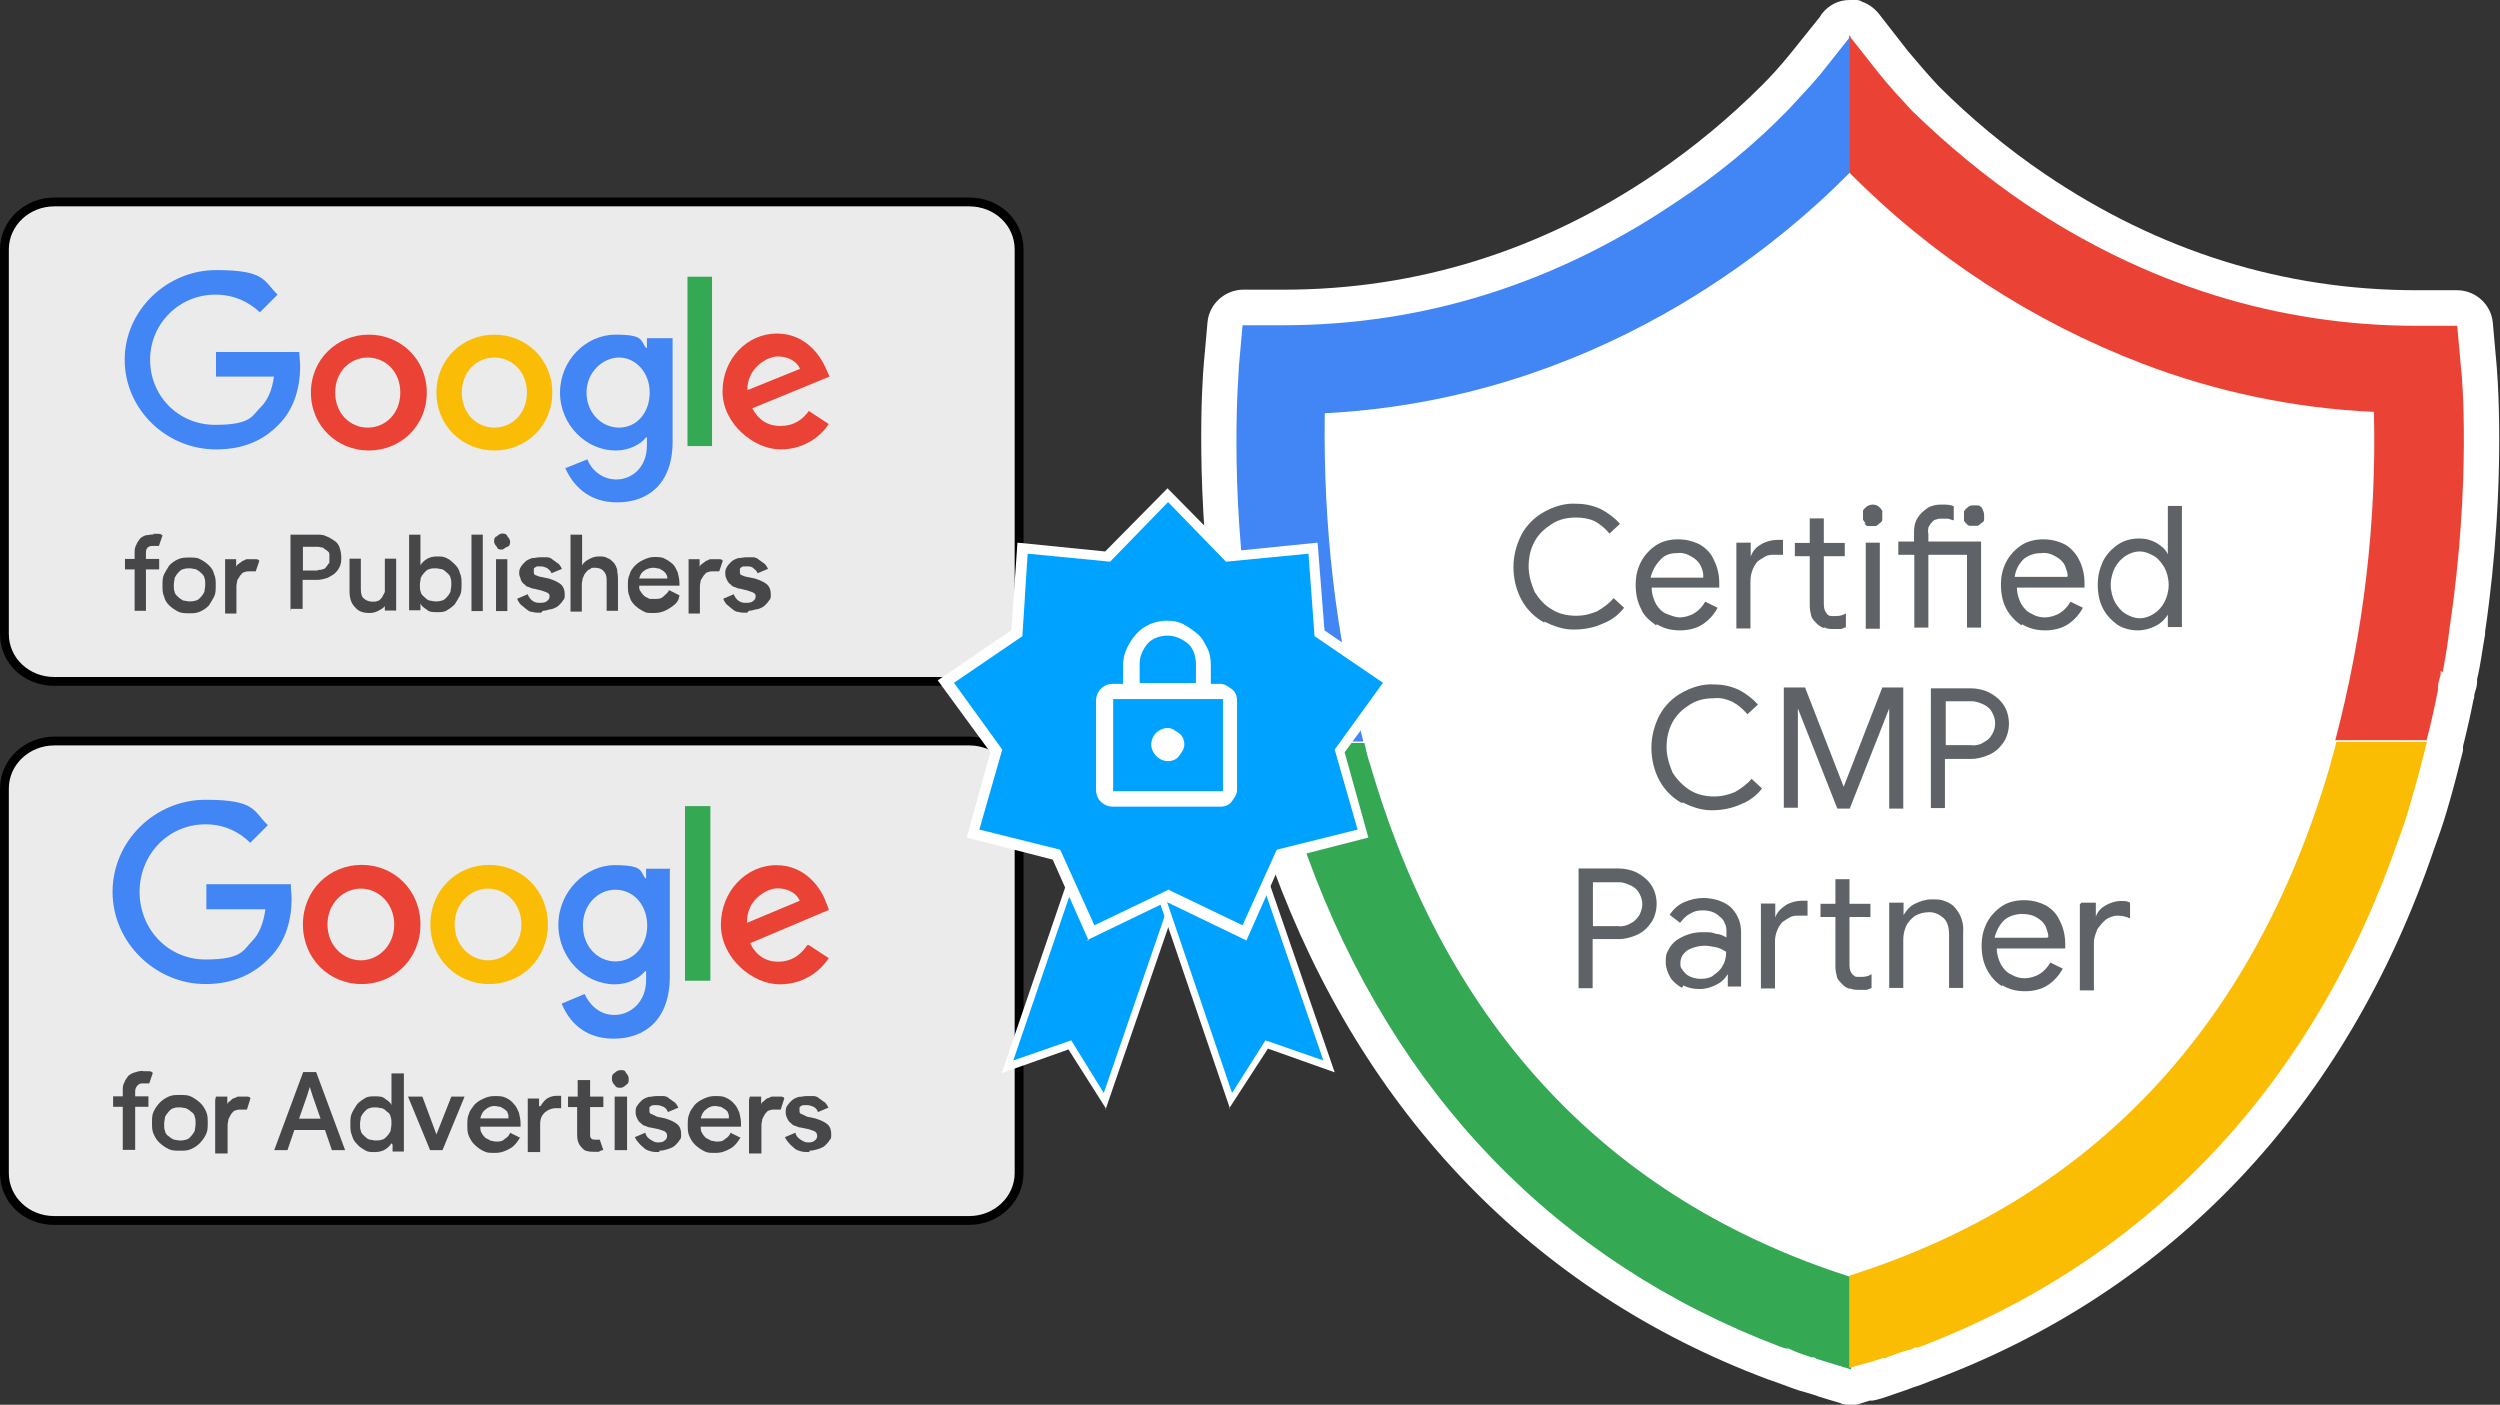 <?xml version="1.0" encoding="UTF-8"?>
<svg id="Layer_1" xmlns="http://www.w3.org/2000/svg" version="1.1" viewBox="0 0 906.2 509.2">
  <rect x="0" y="0" width="906.2" height="509.2" fill="#333333" stroke="none"/>
  <!-- Generator: Adobe Illustrator 29.5.1, SVG Export Plug-In . SVG Version: 2.1.0 Build 141)  -->
  <defs>
    <style>
      .st0 {
        fill: #00a2ff;
      }

      .st1 {
        fill: #ea4335;
      }

      .st2, .st3 {
        fill: #fff;
      }

      .st4 {
        fill: #fbbc04;
      }

      .st5 {
        fill: #4285f4;
      }

      .st6 {
        fill: none;
      }

      .st3 {
        fill-opacity: .9;
      }

      .st7 {
        fill: #34a853;
      }

      .st8 {
        fill: #474749;
      }

      .st9 {
        fill: #5f6368;
      }

      .st10 {
        fill: #fbbc05;
      }
    </style>
  </defs>
  <g>
    <path class="st3" d="M19.7,73.2h331.6c10.2,0,18.1,7.6,18.1,17.2v139.4c0,9.2-8,17.2-18.1,17.2H19.7c-10.2,0-18.1-7.6-18.1-17.2V90.4c0-9.2,8-17.2,18.1-17.2Z"/>
    <path d="M351.4,248.6H19.7c-11.1,0-19.7-8.2-19.7-18.8V90.4c0-10.4,8.9-18.8,19.7-18.8h331.6c11.1,0,19.7,8.2,19.7,18.8v139.4c0,10.4-8.9,18.8-19.7,18.8ZM19.7,74.8c-9.1,0-16.5,7-16.5,15.6v139.4c0,8.7,7.3,15.6,16.5,15.6h331.6c9.1,0,16.5-7,16.5-15.6V90.4c0-8.7-7.3-15.6-16.5-15.6H19.7Z"/>
  </g>
  <path class="st1" d="M154.7,142.3c0,12.1-9.5,21-21,21s-21-8.9-21-21,9.5-21,21-21,21,8.9,21,21ZM145.1,142.3c0-7.6-5.4-12.7-11.8-12.7s-11.8,5.1-11.8,12.7,5.4,12.7,11.8,12.7,11.8-5.1,11.8-12.7Z"/>
  <path class="st10" d="M200.2,142.3c0,12.1-9.5,21-21,21s-21-8.9-21-21,9.5-21,21-21,21,8.9,21,21ZM191,142.3c0-7.6-5.4-12.7-11.8-12.7s-11.8,5.1-11.8,12.7,5.4,12.7,11.8,12.7,11.8-5.1,11.8-12.7Z"/>
  <path class="st5" d="M243.8,122.5v37.6c0,15.6-9.2,22-20.1,22s-16.2-6.7-18.8-12.4l8-3.2c1.3,3.5,5.1,7.3,10.5,7.3s11.1-4.1,11.1-12.4v-2.9h-.3c-1.9,2.5-6,4.8-11.1,4.8-10.5,0-20.1-9.2-20.1-21s9.5-21,20.1-21,8.9,2.2,11.1,4.8h.3v-3.5h9.2ZM235.5,142.3c0-7.3-5.1-12.7-11.1-12.7s-11.8,5.4-11.8,12.7,5.4,12.7,11.8,12.7,11.1-5.4,11.1-12.7Z"/>
  <path class="st7" d="M258.1,100.3v61.4h-8.9v-61.4h8.9Z"/>
  <path class="st1" d="M293.1,148.9l7.3,4.8c-2.2,3.5-8,9.2-17.5,9.2s-21-9.2-21-21,8.9-21,19.7-21,16.2,8.6,18.1,13.4l1,2.2-28,11.5c2.2,4.1,5.4,6.4,10.2,6.4s8-2.2,10.5-5.7h0l-.3.3ZM271.2,141.3l18.8-7.6c-1-2.5-4.1-4.5-8-4.5s-11.1,4.1-11.1,12.1h.3Z"/>
  <path class="st5" d="M78.3,136.5v-8.9h30.2c0,1.6.3,3.5.3,5.4,0,6.7-1.9,15-7.6,20.7-5.7,6-13,9.2-22.9,9.2-18.1,0-33.1-14.6-33.1-32.5s15.3-32.5,33.1-32.5,17.2,3.8,22.3,8.9l-6.4,6.4c-3.8-3.5-8.9-6.4-16.2-6.4-13,0-23.6,10.5-23.6,23.6s10.2,23.6,23.6,23.6,13.4-3.5,16.5-6.4c2.5-2.5,4.1-6,4.8-11.1h-21.3.3Z"/>
  <path class="st8" d="M55.4,193.5h1.9c.6,0,1,0,1.6.6l-1.3,3.8h-2.2c-.6,0-1.3,0-1.9.6s-.6,1.3-.6,2.2v1.9h4.8v3.8h-4.8v15h-4.1v-15h-3.5v-3.8h3.5v-2.2c0-1,0-1.9.6-2.9.3-1,1-1.6,1.3-2.2.6-.6,1.3-1,2.2-1.3,1,0,1.6-.3,2.9-.3h0l-.3-.3Z"/>
  <path class="st8" d="M68.7,202.1c1.6,0,2.9,0,3.8.6,1.3.6,2.2,1.3,3.2,2.2,1,1,1.6,1.9,1.9,3.2.6,1.3.6,2.5.6,4.1s0,2.9-.6,4.1-1.3,2.2-1.9,3.2c-1,1-1.9,1.6-3.2,2.2s-2.5.6-3.8.6-2.9,0-4.1-.6-2.2-1.3-3.2-2.2c-1-1-1.6-1.9-1.9-3.2-.6-1.3-.6-2.5-.6-4.1s0-2.9.6-4.1,1.3-2.2,1.9-3.2c1-1,1.9-1.6,3.2-2.2s2.5-.6,4.1-.6ZM68.7,218c.6,0,1.3,0,2.2-.3.6,0,1.3-.6,1.9-1.3.6-.6,1-1.3,1.3-1.9,0-.6.3-1.6.3-2.5s0-1.9-.3-2.5c0-.6-.6-1.3-1.3-1.9-.6-.6-1.3-1-1.9-1.3-.6,0-1.3-.3-2.2-.3s-1.3,0-2.2.3c-.6,0-1.3.6-1.9,1.3-.6.6-1,1.3-1.3,1.9,0,.6-.3,1.6-.3,2.5s0,1.9.3,2.5c0,.6.6,1.3,1.3,1.9.6.6,1.3,1,1.9,1.3.6,0,1.3.3,2.2.3Z"/>
  <path class="st8" d="M81.5,202.7h4.1v2.9h0c0-.6.6-1,1-1.3.3-.3,1-.6,1.3-1,.6,0,1-.6,1.6-.6h3.2c.3,0,1,0,1.3.6l-1.3,3.8h-2.2c-.6,0-1.3,0-1.9.3-.6,0-1,.6-1.6,1.3-.3.6-.6,1-1,1.6,0,.6-.3,1.3-.3,2.2v9.9h-4.1v-18.8h0v-1Z"/>
  <path class="st8" d="M105.3,221.5v-27.7h9.5c1.3,0,2.5,0,3.5.6,1,.3,1.9,1,2.9,1.6,1,.6,1.6,1.6,1.9,2.5s.6,2.2.6,3.5,0,2.2-.6,3.5-1.3,1.9-1.9,2.5c-1,.6-1.9,1.3-2.9,1.6-1,.3-2.2.6-3.5.6h-5.1v10.5h-4.5v.6ZM115.2,206.6c.6,0,1.3,0,1.9-.3.6,0,1-.6,1.3-1,.3-.3.6-1,1-1.3v-3.2c0-.6-.6-1-1-1.3s-1-.6-1.3-1c-.6,0-1.3-.3-1.9-.3h-5.4v8.6h5.4v-.3Z"/>
  <path class="st8" d="M140,219h0c-.6,1-1.3,1.6-2.5,2.2-1,.6-2.2,1-3.5,1-2.5,0-4.1-.6-5.4-2.2-1.3-1.3-1.9-3.2-1.9-5.7v-11.8h4.1v11.1c0,1.6.3,2.9,1.3,3.5.6.6,1.9,1,2.9,1s1.3,0,1.9-.3c.6,0,1-.6,1.6-1.3l1-1.9v-12.1h4.1v18.8h-4.1v-2.5h0l.6.3Z"/>
  <path class="st8" d="M148.3,193.8h4.1v11.1h0c.6-1,1.3-1.6,2.2-2.2s2.2-1,3.8-1,2.2,0,3.5.6,1.9,1.3,2.9,2.2c1,1,1.6,1.9,1.9,3.2.6,1.3.6,2.5.6,4.1s0,2.9-.6,4.1-1.3,2.2-1.9,3.2c-1,1-1.9,1.6-2.9,2.2-1,.6-2.2.6-3.5.6s-2.9,0-3.8-1c-1-.6-1.9-1.3-2.2-2.2h0v2.5h-4.1v-27.7h0ZM157.9,218c.6,0,1.3,0,2.2-.3.6,0,1.3-.6,1.9-1.3.6-.6,1-1.3,1.3-1.9,0-.6.3-1.6.3-2.5s0-1.9-.3-2.5c0-.6-.6-1.3-1.3-1.9s-1-1-1.9-1.3c-.6,0-1.3-.3-2.2-.3s-1.6,0-2.2.3c-.6,0-1.3.6-1.9,1.3-.6.6-1,1.3-1.3,1.9,0,.6-.3,1.6-.3,2.5s0,1.9.3,2.5c0,.6.6,1.3,1.3,1.9s1,1,1.9,1.3c.6,0,1.3.3,2.2.3Z"/>
  <path class="st8" d="M170.9,221.5v-27.7h4.1v27.7h-4.1Z"/>
  <path class="st8" d="M182,199.2c-1,0-1.6,0-1.9-1-.6-.6-1-1.3-1-1.9s0-1.6,1-1.9c.6-.6,1.3-1,1.9-1s1.6,0,1.9,1c.6.6,1,1.3,1,1.9s0,1.6-1,1.9-1.3,1-1.9,1ZM179.8,221.5v-18.8h4.1v18.8h-4.1Z"/>
  <path class="st8" d="M196.1,222.1c-1.3,0-2.2,0-3.2-.3-1,0-1.6-.6-2.5-1.3-.6-.6-1.3-1-1.9-1.6-.3-.6-1-1.3-1-1.9l3.8-1.6c.3,1,1,1.9,1.9,2.5,1,.6,1.6.6,2.5.6s1.9,0,2.5-.6c.6-.3,1-1,1-1.6s0-1-.6-1.3c-.3-.3-1.3-.6-2.5-1l-2.5-.6c-.6,0-1.3-.3-1.9-.6-.6,0-1.3-.6-1.6-1-.6-.3-1-1-1.3-1.6,0-.6-.6-1.3-.6-2.2s0-1.6.6-2.5c.3-.6,1-1.3,1.6-1.9s1.6-1,2.5-1.3c1,0,1.9-.3,2.9-.3h2.5c.6,0,1.6.3,2.2,1,.6.3,1.3,1,1.9,1.3.6.6,1,1.3,1.3,1.9l-3.8,1.6c-.3-1-1-1.3-1.6-1.9-.6-.3-1.6-.6-2.2-.6h-1c-.3,0-.6,0-1,.3,0,0-.6.3-.6.6v1c0,.6,0,1,.6,1.3.3,0,1.3.6,1.9.6l2.9.6c1.9.6,3.5,1.3,4.5,2.2,1,1,1.3,2.2,1.3,3.5s0,1.6-.6,2.2c-.3.6-1,1.3-1.6,1.9-.6.6-1.6,1-2.5,1.3-1,0-1.9.6-3.2.6h0l-.6.6Z"/>
  <path class="st8" d="M206.9,193.8h4.1v11.1h0c.6-1,1.3-1.6,2.5-2.2,1-.6,2.2-1,3.5-1s2.2,0,3.2.6c1,.3,1.6,1,2.2,1.6s1,1.6,1.3,2.5c0,1,.3,1.9.3,3.2v11.8h-4.1v-11.1c0-1.6-.3-2.5-1.3-3.5-.6-.6-1.6-1-2.9-1s-1.3,0-1.9.6c-.6,0-1,.6-1.6,1.3s-.6,1.3-1,1.9c0,.6-.3,1.3-.3,2.2v9.9h-4.1v-27.7h0v-.3Z"/>
  <path class="st8" d="M246,217.1c-.6,1.6-1.9,2.5-3.5,3.5-1.6,1-3.2,1.6-5.4,1.6s-2.9,0-3.8-.6c-1.3-.6-2.2-1.3-3.2-2.2-1-1-1.6-1.9-1.9-3.2-.6-1.3-.6-2.5-.6-4.1s0-2.5.6-3.8c.3-1.3,1-2.2,1.9-3.2,1-1,1.9-1.6,3.2-2.2s2.5-1,3.8-1,2.9,0,3.8.6c1.3.6,2.2,1.3,2.9,1.9,1,1,1.3,1.9,1.9,3.2.3,1.3.6,2.5.6,4.1h0v.6h-14.6c0,1,0,1.6.6,2.2.3.6,1,1.3,1.3,1.6.6.3,1,.6,1.9,1h1.9c1.3,0,2.2,0,3.2-1s1.6-1.3,1.9-2.2l3.8,1.9h0l-.3,1.3ZM241.9,209.7c0-.3,0-1-.3-1.3,0-.3-.6-1-1-1.3-.3-.3-1-.6-1.6-1-.6,0-1.3-.3-2.2-.3s-2.2.3-3.2,1c-1,.6-1.6,1.6-1.9,2.9h10.2Z"/>
  <path class="st8" d="M249.5,202.7h4.1v2.9h0c0-.6.6-1,1-1.3.3-.3,1-.6,1.3-1,.6,0,1-.6,1.6-.6h3.2c.3,0,1,0,1.3.6l-1.3,3.8h-2.2c-.6,0-1.3,0-1.9.3-.6,0-1,.6-1.6,1.3-.3.6-.6,1-1,1.6,0,.6-.3,1.3-.3,2.2v9.9h-4.1v-18.8h0v-1Z"/>
  <path class="st8" d="M270.8,222.1c-1.3,0-2.2,0-3.2-.3-1,0-1.6-.6-2.5-1.3-.6-.6-1.3-1-1.9-1.6-.3-.6-1-1.3-1-1.9l3.8-1.6c.3,1,1,1.9,1.9,2.5,1,.6,1.6.6,2.5.6s1.9,0,2.5-.6c.6-.3,1-1,1-1.6s0-1-.6-1.3c-.3-.3-1.3-.6-2.5-1l-2.5-.6c-.6,0-1.3-.3-1.9-.6-.6,0-1.3-.6-1.6-1-.6-.3-1-1-1.3-1.6s-.6-1.3-.6-2.2,0-1.6.6-2.5c.3-.6,1-1.3,1.6-1.9s1.6-1,2.5-1.3c1,0,1.9-.3,2.9-.3h2.5c.6,0,1.6.3,2.2,1,.6.3,1.3,1,1.9,1.3.6.6,1,1.3,1.3,1.9l-3.8,1.6c-.3-1-1-1.3-1.6-1.9s-1.6-.6-2.2-.6h-1c-.3,0-.6,0-1,.3,0,0-.6.3-.6.6v1c0,.6,0,1,.6,1.3.3,0,1.3.6,1.9.6l2.9.6c1.9.6,3.5,1.3,4.5,2.2,1,1,1.3,2.2,1.3,3.5s0,1.6-.6,2.2c-.3.6-1,1.3-1.6,1.9s-1.6,1-2.5,1.3c-1,0-1.9.6-3.2.6h0l-.6.6Z"/>
  <g>
    <path class="st3" d="M19.7,268.6h331.6c10.2,0,18.1,7.6,18.1,17.2v139.4c0,9.2-8,17.2-18.1,17.2H19.7c-10.2,0-18.1-7.6-18.1-17.2v-139.4c0-9.2,8-17.2,18.1-17.2Z"/>
    <path d="M351.4,444H19.7c-11.1,0-19.7-8.2-19.7-18.8v-139.4c0-10.4,8.9-18.8,19.7-18.8h331.6c11.1,0,19.7,8.2,19.7,18.8v139.4c0,10.4-8.9,18.8-19.7,18.8ZM19.7,270.2c-9.1,0-16.5,7-16.5,15.6v139.4c0,8.7,7.3,15.6,16.5,15.6h331.6c9.1,0,16.5-7,16.5-15.6v-139.4c0-8.7-7.3-15.6-16.5-15.6H19.7Z"/>
  </g>
  <path class="st1" d="M152.4,335.1c0,12.4-9.5,21.6-21.3,21.6s-21.3-9.2-21.3-21.6,9.5-21.6,21.3-21.6,21.3,9.2,21.3,21.6ZM142.9,335.1c0-7.6-5.7-13-12.1-13s-12.1,5.4-12.1,13,5.7,13,12.1,13,12.1-5.4,12.1-13Z"/>
  <path class="st10" d="M198.6,335.1c0,12.4-9.5,21.6-21.3,21.6s-21.3-9.2-21.3-21.6,9.5-21.6,21.3-21.6,21.3,9.2,21.3,21.6ZM189,335.1c0-7.6-5.7-13-12.1-13s-12.1,5.4-12.1,13,5.7,13,12.1,13,12.1-5.4,12.1-13Z"/>
  <path class="st5" d="M242.8,315.1v38.8c0,15.9-9.2,22.6-20.4,22.6s-16.5-7-18.8-12.7l8.3-3.5c1.6,3.5,5.1,7.6,10.8,7.6s11.5-4.5,11.5-12.7v-3.2h-.3c-2.2,2.5-6,4.8-11.1,4.8-10.8,0-20.4-9.5-20.4-21.6s9.9-21.6,20.4-21.6,9.2,2.2,11.1,4.8h.3v-3.5h8.9l-.3.3ZM234.6,335.5c0-7.6-5.1-13-11.5-13s-11.8,5.4-11.8,13,5.4,13,11.8,13,11.5-5.4,11.5-13Z"/>
  <path class="st7" d="M257.5,292.2v63.3h-9.2v-63.3h9.2Z"/>
  <path class="st1" d="M293.1,342.5l7.3,4.8c-2.2,3.5-8,9.5-17.8,9.5s-21.3-9.5-21.3-21.6,9.2-21.6,20.1-21.6,16.5,8.9,18.1,13.7l1,2.5-28.6,12.1c2.2,4.5,5.7,6.7,10.2,6.7s8-2.2,10.5-6h.6ZM270.8,334.5l19.1-8c-1-2.5-4.1-4.5-8-4.5s-11.5,4.1-11.1,12.7h0v-.3Z"/>
  <path class="st5" d="M74.8,329.7v-9.2h30.6c0,1.6.3,3.5.3,5.4,0,7-1.9,15.3-8,21.3-5.7,6-13.4,9.5-23.2,9.5-18.1,0-33.7-15-33.7-33.4s15.3-33.4,33.7-33.4,17.2,4.1,22.6,9.2l-6.4,6.4c-3.8-3.8-9.2-6.7-16.2-6.7-13.4,0-23.9,10.8-23.9,24.5s10.5,24.5,23.9,24.5,13.7-3.5,16.9-6.7c2.5-2.5,4.1-6.4,4.8-11.5h-21.6.3Z"/>
  <path class="st8" d="M51.9,388.3h1.9c.6,0,1,0,1.6.6l-1.3,3.8h-2.2c-.6,0-1.3,0-1.9.6-.6.6-1,1.3-1,2.2v1.9h4.8v3.8h-4.8v15.6h-4.5v-15.6h-3.5v-3.8h3.5v-2.2c0-1,0-1.9.6-2.9.3-1,1-1.6,1.3-2.2.6-.6,1.3-1,2.2-1.3s1.9-.6,2.9-.6h.3Z"/>
  <path class="st8" d="M65.2,396.9c1.6,0,2.9,0,4.1.6s2.2,1.3,3.2,2.2,1.6,1.9,2.2,3.2.6,2.5.6,4.1,0,2.9-.6,4.1c-.6,1.3-1.3,2.2-2.2,3.2-1,1-1.9,1.6-3.2,2.2s-2.5.6-4.1.6-2.9,0-4.1-.6-2.2-1.3-3.2-2.2-1.6-1.9-2.2-3.2-.6-2.5-.6-4.1,0-2.9.6-4.1c.6-1.3,1.3-2.2,2.2-3.2,1-1,1.9-1.6,3.2-2.2s2.5-.6,4.1-.6ZM65.2,413.4c.6,0,1.3,0,2.2-.3.6,0,1.3-.6,1.9-1.3s1-1.3,1.3-1.9c0-.6.3-1.6.3-2.5s0-1.9-.3-2.5c0-.6-.6-1.6-1.3-1.9-.6-.6-1.3-1-1.9-1.3-.6,0-1.3-.3-2.2-.3s-1.6,0-2.2.3c-.6,0-1.3.6-1.9,1.3s-1,1.3-1.3,1.9c0,.6-.3,1.6-.3,2.5s0,1.9.3,2.5c0,.6.6,1.6,1.3,1.9.6.6,1.3,1,1.9,1.3.6,0,1.3.3,2.2.3Z"/>
  <path class="st8" d="M78.3,397.5h4.1v2.9h0c0-.6.6-1,1-1.3.3-.3,1-1,1.3-1,.6,0,1-.6,1.6-.6h3.2c.3,0,1,0,1.3.6l-1.3,4.1h-2.2c-.6,0-1.3,0-1.9.3-.6,0-1,.6-1.6,1.3-.3.6-.6,1-1,1.9,0,.6-.3,1.3-.3,2.2v10.2h-4.5v-19.4h0l.3-1.3Z"/>
  <path class="st8" d="M109.5,388.6h5.1l10.5,28.3h-4.8l-2.5-7.3h-11.1l-2.5,7.3h-4.8l10.5-28.3h-.3ZM116.2,405.5l-2.9-8.3-1-3.2h0l-1,3.2-2.9,8.3h8.3-.6Z"/>
  <path class="st8" d="M141.9,414.4h0c-.6,1-1.3,1.6-2.2,2.2s-2.2,1-3.8,1-2.5,0-3.5-.6-2.2-1.3-2.9-2.2c-1-1-1.6-1.9-1.9-3.2-.6-1.3-.6-2.5-.6-4.1s0-2.9.6-4.1c.6-1.3,1.3-2.2,1.9-3.2,1-1,1.9-1.6,2.9-2.2,1-.6,2.2-.6,3.5-.6s2.9,0,3.8,1c1,.6,1.9,1.3,2.2,2.2h0v-11.5h4.5v28.3h-4.1v-2.5l-.3-.3ZM136.2,413.4c.6,0,1.6,0,2.2-.3.6,0,1.3-.6,1.9-1.3.6-.6,1-1.3,1.3-1.9,0-.6.3-1.6.3-2.5s0-1.9-.3-2.5c0-.6-.6-1.6-1.3-1.9-.6-.6-1-1-1.9-1.3-.6,0-1.3-.3-2.2-.3s-1.6,0-2.2.3c-.6,0-1.3.6-1.9,1.3-.6.6-1,1.3-1.3,1.9,0,.6-.3,1.6-.3,2.5s0,1.9.3,2.5c0,.6.6,1.3,1.3,1.9.6.6,1,1,1.9,1.3.6,0,1.3.3,2.2.3h0Z"/>
  <path class="st8" d="M148.3,397.5h4.8l5.1,13.7h0l5.4-13.7h4.8l-8,19.4h-4.5l-8-19.4h.3Z"/>
  <path class="st8" d="M188.4,412.5c-1,1.6-1.9,2.9-3.5,3.8s-3.2,1.6-5.4,1.6-2.9,0-4.1-.6c-1.3-.6-2.2-1.3-3.2-2.2s-1.6-1.9-2.2-3.2-.6-2.5-.6-4.1,0-2.9.6-4.1c.3-1.3,1.3-2.2,1.9-3.2,1-1,1.9-1.6,3.2-2.2s2.5-1,4.1-1,2.9,0,4.1.6c1.3.6,2.2,1.3,2.9,2.2,1,1,1.3,1.9,1.9,3.2.3,1.3.6,2.5.6,4.1h0v1h-14.6c0,1,0,1.6.6,2.5.3.6,1,1.3,1.3,1.6.6.3,1.3.6,1.9,1,.6,0,1.3.3,1.9.3,1.3,0,2.2,0,3.2-1,1-.6,1.6-1.3,1.9-2.2l3.8,1.9h-.3ZM184.3,404.8c0-.3,0-1-.3-1.3,0-.6-.6-1-1-1.3-.3-.3-1-.6-1.6-1-.6,0-1.3-.3-2.2-.3s-2.2.3-3.2,1.3c-1,.6-1.6,1.9-1.9,3.2h10.2v-.6Z"/>
  <path class="st8" d="M225,394.3c-1,0-1.6,0-2.2-1-.6-.6-1-1.3-1-2.2s0-1.6,1-2.2c.6-.6,1.3-1,2.2-1s1.6,0,1.9,1c.6.6,1,1.3,1,2.2s0,1.6-1,2.2c-.6.6-1.3,1-1.9,1ZM222.8,416.9v-19.4h4.5v19.4h-4.5Z"/>
  <path class="st8" d="M239,417.6c-1.3,0-2.2,0-3.2-.3s-1.9-.6-2.5-1.3c-.6-.6-1.3-1-1.9-1.9-.6-.6-1-1.3-1.3-1.9l3.8-1.6c.3,1.3,1,1.9,1.9,2.5,1,.6,1.6,1,2.5,1s1.9,0,2.5-.6c.6-.3,1-1,1-1.6s0-1-.6-1.6c-.3-.3-1.3-.6-2.5-1l-2.9-.6c-.6,0-1.3-.3-1.9-.6-.6,0-1.3-.6-1.6-1-.6-.3-1-1-1.3-1.6s-.6-1.3-.6-2.2,0-1.9.6-2.5c.3-.6,1-1.3,1.6-1.9.6-.6,1.6-1,2.5-1.3,1,0,1.9-.3,2.9-.3h2.5c.6,0,1.6.3,2.2,1,.6.3,1.3,1,1.9,1.3.6.6,1,1.3,1.3,1.9l-3.8,1.6c-.3-1-1-1.6-1.6-1.9s-1.6-.6-2.2-.6h-1.3c-.3,0-.6,0-1,.3,0,0-.6.3-.6.6v1c0,.6,0,1,.6,1.3.3,0,1.3.6,2.2,1l2.9.6c1.9.6,3.5,1.3,4.5,2.2s1.3,2.2,1.3,3.5,0,1.6-.6,2.2c-.3.6-1,1.3-1.6,1.9-.6.6-1.6,1-2.5,1.3-1,.3-1.9.6-3.2.6h0v.6Z"/>
  <path class="st8" d="M268.3,412.5c-1,1.6-1.9,2.9-3.5,3.8s-3.2,1.6-5.4,1.6-2.9,0-4.1-.6-2.2-1.3-3.2-2.2-1.6-1.9-2.2-3.2-.6-2.5-.6-4.1,0-2.9.6-4.1c.3-1.3,1.3-2.2,1.9-3.2,1-1,1.9-1.6,3.2-2.2s2.5-1,4.1-1,2.9,0,4.1.6,2.2,1.3,2.9,2.2c1,1,1.3,1.9,1.9,3.2.3,1.3.6,2.5.6,4.1h0v1h-14.6c0,1,0,1.6.6,2.5.3.6,1,1.3,1.3,1.6.6.3,1.3.6,1.9,1,.6,0,1.3.3,1.9.3,1.3,0,2.2,0,3.2-1,1-.6,1.6-1.3,1.9-2.2l3.8,1.9h-.3ZM264.2,404.8c0-.3,0-1-.3-1.3,0-.6-.6-1-1-1.3-.3-.3-1-.6-1.6-1-.6,0-1.3-.3-2.2-.3s-2.2.3-3.2,1.3c-1,.6-1.6,1.9-1.9,3.2h10.2v-.6Z"/>
  <path class="st8" d="M271.8,397.5h4.1v2.9h0c0-.6.6-1,1-1.3.3-.3,1-1,1.3-1,.6,0,1-.6,1.6-.6h3.2c.3,0,1,0,1.3.6l-1.3,4.1h-2.2c-.6,0-1.3,0-1.9.3-.6,0-1,.6-1.6,1.3-.3.6-.6,1-1,1.9,0,.6-.3,1.3-.3,2.2v10.2h-4.5v-19.4h0l.3-1.3Z"/>
  <path class="st8" d="M293.4,417.6c-1.3,0-2.2,0-3.2-.3s-1.9-.6-2.5-1.3c-.6-.6-1.3-1-1.9-1.9-.6-.6-1-1.3-1.3-1.9l3.8-1.6c.3,1.3,1,1.9,1.9,2.5,1,.6,1.6,1,2.5,1s1.9,0,2.5-.6c.6-.3,1-1,1-1.6s0-1-.6-1.6c-.3-.3-1.3-.6-2.5-1l-2.9-.6c-.6,0-1.3-.3-1.9-.6-.6,0-1.3-.6-1.6-1-.6-.3-1-1-1.3-1.6s-.6-1.3-.6-2.2,0-1.9.6-2.5c.3-.6,1-1.3,1.6-1.9.6-.6,1.6-1,2.5-1.3,1,0,1.9-.3,2.9-.3h2.5c.6,0,1.6.3,2.2,1,.6.3,1.3,1,1.9,1.3.6.6,1,1.3,1.3,1.9l-3.8,1.6c-.3-1-1-1.6-1.6-1.9s-1.6-.6-2.2-.6h-1.3c-.3,0-.6,0-1,.3,0,0-.6.3-.6.6v1c0,.6,0,1,.6,1.3.3,0,1.3.6,2.2,1l2.9.6c1.9.6,3.5,1.3,4.5,2.2s1.3,2.2,1.3,3.5,0,1.6-.6,2.2c-.3.6-1,1.3-1.6,1.9-.6.6-1.6,1-2.5,1.3-1,.3-1.9.6-3.2.6h0v.6Z"/>
  <path class="st8" d="M196.1,400.7h0c.6-1,1.3-1.9,2.2-2.5s2.2-1,3.5-1,.6,0,1,0h.6v4.5h-1.9c-1.6,0-2.9.6-4.1,1.6-1,1-1.6,2.2-1.6,4.1v10.2h-4.5v-19.4h4.1v2.9l.6-.3ZM209.4,401.3h-3.5v-3.8h3.5v-6h4.5v6h4.8v3.8h-4.8v10.2c0,.3,0,.6.3,1,.3.6,1,.6,1.6.6h1.6l1.3,3.8c-.6,0-1.3.3-1.6.6h-1.9c-.6,0-1.6,0-2.5-.3-.6,0-1.3-.6-1.9-1.3-1.3-1.3-1.6-2.9-1.6-4.8v-9.9h.3Z"/>
  <path class="st2" d="M892.1,132.7l-1.3-14.6h-14.6c-50.6,0-98.3-15-141.9-44.2-14.6-9.9-28.3-21.3-41.1-33.7-3.8-4.1-8-8.6-12.1-13.7l-10.5-13.4h0l-10.8,13.7c-4.1,4.8-8,8.9-11.8,13-12.4,12.7-26.1,23.9-41.1,33.7-43.6,29.3-91.3,44.2-141.9,44.2h-14.6l-1.3,14.6c0,2.2-3.8,42,4.1,95.2,1.3,7.3,2.2,15,3.8,22.6,1.3,6.4,2.5,12.4,4.1,18.5h18.5-18.5c1.6,6.7,3.5,14,5.7,21.3,2.2,7,4.5,13.4,6.7,19.7,31.5,86.3,90.1,147,171.5,177.9l1.9.6h1c2.5,1.3,5.4,2.2,8.3,3.2h1l1,.6c4.1,1.3,8.3,2.5,12.4,3.8v-14.3,14.3l4.8-1.3h0c1.6-.3,3.5-1,7.3-2.2h1.3c0-.3,2.2-1,2.2-1,1.6-.6,3.5-1.3,5.7-1.9,1,0,1.9-.6,2.5-1h1.3c83.7-31.8,143.5-95.2,174.4-185.2,1.6-4.1,2.9-8.3,4.1-12.7,2.2-7.3,4.1-14.6,5.7-21.3h-13,12.7c1.6-6,2.9-12.1,4.1-18.1v-1c0-1.6.6-3.2,1-4.8v-1.3h0c1-5.1,1.9-10.5,2.5-15.6h0c8-53.5,4.5-93.3,4.1-95.2h0l.6-.6Z"/>
  <path class="st2" d="M885.4,243.8h0Z"/>
  <path class="st2" d="M670.9,13h0Z"/>
  <path class="st2" d="M670.6,509.2c-1.3,0-2.5,0-3.5-.6-3.2-1-6.7-1.9-10.2-3.2l-4.5-1.3c-3.2-1-6-2.2-8.9-3.2l-2.9-1c-84.7-31.8-146.4-96.1-179.2-185.5-2.2-6-4.5-12.7-7-20.4-2.2-7-4.1-14.6-6-22.3v-1.6c-1.3-5.7-2.5-11.5-3.8-17.5-1.6-8.3-2.9-15.9-4.1-23.2-7.3-51.2-4.8-90.7-4.1-98l1.3-14.6c.6-6.7,6.4-11.8,13-11.8h14.6c48.1,0,93.3-14,134.6-42,14-9.5,27.1-20.4,38.8-32.1,3.2-3.2,6.7-7,10.8-12.1l10.2-12.7.6-1c2.5-3.2,6-5.1,10.2-5.1h1.9c1,0,1.6,0,2.5.6,2.9,1,5.1,2.9,6.7,5.1l9.9,12.7c3.2,3.8,7,8.3,11.1,12.7,11.8,11.8,24.8,22.6,38.8,32.1,41.4,28,86.6,42,134.6,42h14.6c6.7,0,12.4,5.1,13,11.8l1.3,14.6s4.1,41.4-4.1,97.4v1c-1,5.4-1.6,10.8-2.9,16.2v1h0c0,1.6-.6,3.2-1,4.5,0,.6,0,1.3-.3,1.9-1,5.1-2.2,10.5-3.8,16.9v1.6c-1.9,7.6-3.8,15-6,22.3-1.3,4.5-2.9,8.9-4.5,13.4-31.8,93.3-94.8,160.1-182,192.6l-4.1,1.6c-1.9.6-3.8,1.3-5.4,1.9l-3.8,1.3c-4.5,1.6-6.4,2.2-8.3,2.5h-1l-3.2,1c-1.3.6-2.9.6-4.1.6h0Z"/>
  <path class="st2" d="M542,119.7l-71,11.8-6.7,53.8,22.3,118.4,67.2,107.9,118.4,71,68.4-35.6,86.9-85.6,48.7-114.6v-115.8h-61.7l-85.6-44.9-56.7-47.4-26.4,31.5-104.1,48.7h0l.3,1Z"/>
  <path class="st1" d="M885.4,243.8c1-5.4,1.9-10.5,2.5-15.9h0c8-53.5,4.5-93.3,4.1-95.2l-1.3-14.6h-14.6c-50.6,0-98.3-15-141.9-44.2-14.6-9.9-28.3-21.3-41.1-33.7-3.8-4.1-8-8.6-12.1-13.7l-10.8-13.7h0v49.6c30.2,30.6,66.5,54.1,106.3,69.4,26.7,10.2,55.1,16.2,84,17.5,1,40.1-3.8,80.2-14,119h33.1c1.6-6,2.9-12.1,4.1-18.1v-1c0-1.6.6-3.2,1-4.8v-1.3h0l.6.6Z"/>
  <path class="st5" d="M670.9,13h0l-11.1,14c-4.1,4.8-8,8.9-11.8,13-12.4,12.7-26.1,23.9-41.1,33.7-43.6,29.3-91.3,44.2-141.9,44.2h-14.6l-1.3,14.6c0,2.2-3.8,42,4.1,95.2,1.3,7.3,2.2,15,3.8,22.6,1.3,6.4,2.5,12.4,4.1,18.5h33.1c-10.2-38.8-14.6-78.9-14-119,98.3-5.1,163.9-60.5,190.3-87.2V13h.3Z"/>
  <path class="st7" d="M670.6,462.8c-87.5-28-146.1-90.4-173.8-185.2-1-2.9-1.6-5.4-2.2-8.3h-33.1c1.6,6.7,3.5,14,5.7,21.3,2.2,7,4.5,13.4,6.7,19.7,31.5,86.3,90.1,147,171.5,177.9l1.9.6h1c2.5,1.3,5.4,2.2,8.3,3.2h1l1,.6c4.1,1.3,8.3,2.5,12.4,3.8v-33.4h0l-.3-.3Z"/>
  <path class="st4" d="M880,268.9h-33.1c-.6,2.9-1.6,5.4-2.2,8.3-27.7,95.2-86.6,157.5-174.4,185.2v33.4l4.8-1.3h0c1.6-.3,3.5-1,7.3-2.2h1.3c0-.3,2.2-1,2.2-1,1.6-.6,3.5-1.3,5.7-1.9,1,0,1.9-.6,2.5-1h1.3c83.7-31.8,143.5-95.2,174.4-185.2,1.6-4.1,2.9-8.3,4.1-12.7,2.2-7.3,4.1-14.6,5.7-21.3h0l.3-.3Z"/>
  <path class="st9" d="M559.8,225.7c-3.5-1.9-6.4-4.8-8.3-8.3s-2.9-7.6-2.9-11.8,1-8,2.9-11.8c1.9-3.5,4.8-6.4,8.3-8.3s7.6-3.2,11.5-2.9c3.2,0,6,.6,8.9,1.9,2.5,1.3,5.1,3.2,7,5.4l-3.8,3.5c-1.6-1.9-3.5-3.5-5.4-4.5-2.2-1-4.5-1.3-6.7-1.3-3.2,0-6,.6-8.6,2.2-2.5,1.6-4.8,3.5-6.4,6.4s-2.2,6-2.2,9.2,1,6.4,2.2,9.2c1.6,2.5,3.5,4.8,6.4,6.4,2.5,1.6,5.7,2.2,8.6,2.2s5.1-.6,7.6-1.6c2.2-1.3,4.5-2.9,6-4.8l3.8,3.5c-1.9,2.5-4.5,4.5-7.6,5.7-3.5,1.6-7,2.2-10.8,2.2s-7.3-1.3-10.5-2.9h0Z"/>
  <path class="st9" d="M600.2,226.6c-2.2-1.6-4.5-3.5-5.4-6-1.3-2.5-1.9-5.4-1.9-8.6s.6-5.7,1.9-8.3c1.3-2.5,3.2-4.5,5.4-6s5.1-2.2,8-2.2,5.4.6,8,1.9c2.2,1.3,4.1,3.2,5.1,5.7,1.3,2.5,1.9,5.4,1.9,8.3v1.6h-24.5c0,2.2.6,4.1,1.6,6,1,1.6,2.2,2.9,3.8,3.5s3.2,1.3,4.8,1.3,3.8-.6,5.4-1.6,2.9-2.5,3.8-4.1l4.5,2.2c-1.3,2.5-3.2,4.5-5.4,6-2.5,1.6-5.4,2.2-8.3,2.2s-5.7-.6-8.3-2.2h0l-.3.3ZM617.4,208.8c0-1.3-.3-2.5-1-3.8-.6-1.3-1.9-2.5-3.2-3.2-1.6-1-3.5-1.6-5.4-1.3-2.2,0-4.5.6-6,2.5-1.6,1.6-2.9,3.8-3.5,6.4h19.1v-.6Z"/>
  <path class="st9" d="M629.5,196.7h5.1v5.1h0c.6-1.9,1.9-3.5,3.8-4.5,1.6-1,3.8-1.6,5.7-1.6h2.2v5.4h-2.9c-1.3,0-2.5,0-3.5.6s-2.2,1.3-2.9,1.9c-1.6,1.9-2.5,4.5-2.5,7v17.2h-5.1v-31.2h0ZM661,227.6c-1-.3-1.9-1-2.5-1.6s-1.6-1.6-1.9-2.5c-.3-1.3-.6-2.5-.6-3.8v-18.1h-5.4v-4.8h5.4v-8.9h5.1v8.9h7.6v4.8h-7.6v16.9c0,1.3,0,2.5,1,3.8.3.6,1,1,1.6,1h1.9c1.3,0,2.5-.3,3.5-1v5.1c-.6,0-1.3.6-1.9.6h-2.5c-1.3,0-2.2,0-3.5-.6h0v.3Z"/>
  <path class="st9" d="M676.3,189.7c-.3-.3-.6-.6-1-1.3v-3.2c0-.3.6-1,1-1.3.6-.6,1.6-1,2.5-1s1.9.3,2.5,1c.3.3.6.6,1,1.3v3.2c0,.6-.6,1-1,1.3-.3.3-.6.6-1.3,1h-2.9c-.6,0-1-.6-1.3-1h.3ZM676.3,196.7h5.1v31.2h-5.1v-31.2Z"/>
  <path class="st9" d="M693.8,201.1h-5.7v-4.8h5.7v-3.5c0-1.9.3-3.5,1.3-5.1,1-1.6,2.2-2.5,3.5-3.5,1.6-1,3.2-1.3,5.1-1.3s3.2,0,4.5.6v5.1c-.6,0-1.6-.6-2.2-.6h-2.2c-.6,0-1.3,0-1.9.3-.6,0-1.3.6-1.6,1-.6.6-1,1.3-1.3,1.9,0,.6-.3,1.6,0,2.2v2.9h19.1v31.2h-5.1v-26.4h-14v26.4h-5.1v-26.4h0ZM712.9,190c-.3-.3-.6-.6-1-1.3v-3.2c0-.3.6-1,1-1.3.6-.6,1.3-1,1.9-1h2.2c.6,0,1.3.6,1.6,1.3s.6,1.3.6,2.2v1.6c0,.6-.3,1-1,1.3-.3.3-.6.6-1.3,1h-2.9c-.3,0-1-.3-1.3-1h0v.3Z"/>
  <path class="st9" d="M732.6,226.6c-2.2-1.6-4.1-3.5-5.4-6s-1.9-5.4-1.9-8.6.6-5.7,1.9-8.3c1.3-2.5,3.2-4.5,5.4-6s5.1-2.2,8-2.2,5.4.6,8,1.9c2.2,1.3,4.1,3.5,5.1,5.7,1.3,2.5,1.9,5.4,1.9,8.3v1.6h-24.5c0,2.2.6,4.1,1.6,6,1,1.6,2.2,2.9,3.8,3.5,1.6,1,3.2,1.3,4.8,1.3s3.8-.6,5.4-1.6,2.9-2.5,3.8-4.1l4.5,2.2c-1.3,2.5-3.2,4.5-5.4,6-2.5,1.6-5.4,2.2-8.3,2.2s-5.7-.6-8.3-2.2h0l-.3.3ZM749.5,208.8c0-1.3-.6-2.5-1-3.8-.6-1.3-1.9-2.5-3.2-3.2-1.6-1-3.5-1.6-5.4-1.3-2.2,0-4.5.6-6.4,2.2-1.6,1.6-2.9,3.8-3.2,6.4h19.1v-.3Z"/>
  <path class="st9" d="M767.7,226.6c-2.2-1.6-4.1-3.5-5.4-6s-1.9-5.4-1.9-8.6.6-5.7,1.9-8.6c1.3-2.5,3.2-4.5,5.4-6s4.8-2.2,7.6-2.2,4.5.6,6.4,1.6c1.6,1,3.2,2.2,4.1,4.1h0v-17.5h5.1v43.9h-5.1v-4.5h0c-1,1.6-2.5,3.2-4.5,4.1-1.9,1-4.1,1.6-6.4,1.6s-5.4-.6-7.6-2.2h0l.3.3ZM780.7,222.5c1.6-1,2.9-2.5,3.8-4.1,1-1.9,1.6-4.1,1.6-6.4s-.6-4.5-1.6-6.4c-1-1.6-2.2-3.2-3.8-4.1s-3.2-1.6-5.1-1.6-3.5.6-5.1,1.6-2.9,2.5-3.8,4.1c-1,1.9-1.6,4.1-1.6,6.4s.6,4.5,1.6,6.4c1,1.6,2.2,3.2,3.8,4.1s3.2,1.6,5.1,1.6,3.5-.6,5.1-1.6h0Z"/>
  <path class="st9" d="M609.8,291.2c-3.5-1.9-6.4-4.8-8.3-8.3s-2.9-7.6-2.9-11.8,1-8,2.9-11.8c1.9-3.5,4.8-6.4,8.3-8.3s7.6-3.2,11.5-2.9c3.2,0,6,.6,8.9,1.9,2.5,1.3,5.1,3.2,7,5.4l-3.8,3.5c-1.6-1.9-3.5-3.5-5.4-4.5-2.2-1-4.5-1.6-6.7-1.3-3.2,0-6,.6-8.6,2.2s-4.8,3.5-6.4,6.4-2.2,6-2.2,9.2,1,6.4,2.2,9.2c1.6,2.5,3.8,4.8,6.4,6.4s5.7,2.2,8.6,2.2,5.1-.6,7.6-1.6c2.2-1.3,4.5-2.9,6-4.8l3.8,3.5c-1.9,2.5-4.5,4.5-7.6,5.7-3.5,1.6-7,2.2-10.8,2.2s-7.3-1.3-10.5-2.9h0Z"/>
  <path class="st9" d="M646.7,249.2h7.6l14,36h0l14-36h7.6v43.9h-5.1v-36.3h0l-14.3,36.3h-4.5l-14.3-36.3h0v36h-5.1v-43.9h0v.3Z"/>
  <path class="st9" d="M699.9,249.5h14.6c2.2,0,4.8.6,6.7,1.6s3.8,2.5,5.1,4.5c1.3,1.9,1.9,4.5,1.9,6.7s-.6,4.8-1.9,6.7c-1.3,1.9-2.9,3.5-5.1,4.5-2.2,1-4.5,1.6-6.7,1.6h-9.5v17.8h-5.1v-43.9h0v.6ZM714.8,270.2c1.6,0,3.2-.3,4.5-1.3,1.3-.6,2.2-1.6,2.9-2.9s1-2.5,1-3.8-.3-2.5-1-3.8c-.6-1.3-1.6-2.2-2.9-2.9-1.3-.6-2.9-1.3-4.5-1.3h-9.5v15.9h9.5Z"/>
  <path class="st9" d="M572.2,314.8h14.6c2.2,0,4.8.6,6.7,1.6s3.8,2.5,5.1,4.5c1.3,1.9,1.9,4.5,1.9,6.7s-.6,4.8-1.9,6.7c-1.3,1.9-2.9,3.5-5.1,4.5-2.2,1-4.5,1.6-6.7,1.6h-9.5v17.8h-5.1v-43.9h0v.6ZM586.9,335.8c1.6,0,2.9-.3,4.5-1.3,1.3-.6,2.2-1.9,2.9-2.9.6-1.3,1-2.5,1-3.8s-.3-2.5-1-3.8c-.6-1.3-1.6-2.2-2.9-2.9-1.3-.6-2.9-1.3-4.5-1.3h-9.5v15.9h9.5Z"/>
  <path class="st9" d="M609.5,358c-1.6-1-3.2-2.2-4.1-3.8s-1.6-3.5-1.6-5.4,0-2.9,1-4.5c.6-1.3,1.6-2.5,2.9-3.5,2.9-1.9,6-2.9,9.2-2.9s3.5,0,5.1.6c1.3,0,2.5.6,3.8,1.3v-1.9c0-1,0-2.2-.6-3.2-.3-1-1-1.9-1.9-2.5-1.6-1.6-3.8-2.2-6-2.2s-3.2.3-4.8,1.3c-1.3.6-2.5,1.9-3.5,3.2l-3.8-2.9c1.3-1.9,2.9-3.5,5.1-4.5,2.2-1,4.8-1.6,7-1.6,3.5,0,7.3,1,9.9,3.2,1.3,1.3,2.2,2.5,2.9,4.1s1,3.2,1,5.1v19.7h-4.8v-4.5h0c-1,1.6-2.2,2.9-4.1,3.8-1.9,1-3.8,1.6-6,1.6s-4.1-.3-6-1.3h0l-.3.6ZM620.9,353.6c1.6-1,2.9-2.2,3.5-3.5,1-1.6,1.3-3.2,1.3-5.1-1-.6-2.2-1.3-3.5-1.6-1.6-.3-2.9-.6-4.5-.6s-4.5.6-6.4,1.9c-.6.6-1.3,1.3-1.6,1.9s-.6,1.6-.6,2.5,0,1.6.6,2.2c.3.6,1,1.3,1.6,1.9,1.3,1,3.2,1.6,5.1,1.6s3.5-.3,4.8-1.3h-.3Z"/>
  <path class="st9" d="M638.4,327.5h5.1v5.1h0c.6-1.9,1.9-3.2,3.8-4.5,1.6-1,3.8-1.6,5.7-1.6h2.2v5.4h-2.9c-1,0-2.5,0-3.5.6s-2.2,1.3-2.9,1.9c-1.6,1.9-2.5,4.5-2.5,6.7v17.2h-5.1v-31.2h0v.3ZM670.3,358.4c-1-.3-1.9-1-2.5-1.6s-1.6-1.6-1.9-2.5c-.3-1.3-.6-2.5-.6-3.8v-18.1h-5.4v-4.8h5.4v-8.9h5.1v8.9h7.6v4.8h-7.6v16.9c0,1.3,0,2.5,1,3.8.3.3,1,1,1.6,1h1.9c1.3,0,2.5-.3,3.5-1v5.1c-.6,0-1.3.6-1.9.6h-2.5c-1.3,0-2.5,0-3.5-.6h0v.3Z"/>
  <path class="st9" d="M684.9,327.2h5.1v4.5h0c1-1.6,2.2-3.2,4.1-4.1s3.8-1.6,6-1.6,3.2,0,4.8.6,2.9,1.3,3.8,2.5c2.2,2.5,3.2,5.7,2.9,8.9v20.1h-5.1v-19.1c0-2.9-.6-5.1-2.2-6.4s-3.5-2.2-5.7-1.9c-1.6,0-3.2.6-4.5,1.3-1.3,1-2.5,2.2-3.2,3.8s-1,3.2-1,4.8v17.5h-5.1v-31.2h0v.3Z"/>
  <path class="st9" d="M725.6,357.4c-2.2-1.3-4.1-3.5-5.4-6s-1.9-5.4-1.9-8.6.6-5.7,1.9-8.3c1.3-2.5,3.2-4.5,5.4-6s5.1-2.2,8-2.2,5.4.6,8,1.9c2.2,1.3,4.1,3.2,5.1,5.7,1.3,2.5,1.9,5.4,1.9,8.3v1.6h-24.8c0,2.2.6,4.1,1.6,6,1,1.6,2.2,2.9,3.8,3.5,1.6,1,3.2,1.3,4.8,1.3s3.8-.6,5.4-1.6,2.9-2.5,3.8-4.1l4.5,2.2c-1.3,2.5-3.2,4.5-5.4,6-2.5,1.6-5.4,2.2-8.3,2.2s-5.7-.6-8.3-2.2h0v.3ZM742.5,339.6c0-1.3-.6-2.5-1-3.8-.6-1.3-1.9-2.5-3.2-3.2-1.6-1-3.5-1.3-5.4-1.3s-4.5.6-6.4,2.2c-1.6,1.6-2.9,3.8-3.5,6.4h19.1l.3-.3Z"/>
  <path class="st9" d="M754.6,327.2h5.1v5.1h0c.6-1.9,1.9-3.2,3.5-4.1s3.5-1.6,5.4-1.6,2.5,0,3.5.6v5.7c-1.3-.6-2.9-1-4.5-1s-2.9.6-4.1,1.3c-1.3,1-2.2,2.2-3.2,3.5-.6,1.6-1.3,3.2-1.3,4.8v17.5h-5.1v-31.2h0l.6-.6Z"/>
  <g>
    <path class="st0" d="M400.7,399.1l-12.7-20.4-22.6,8,28.6-84,35.6,12.1-29,84h0v.3Z"/>
    <path class="st2" d="M401,402l-13.7-21.6-24.2,8.6,29.9-87.5,37.9,13-30.2,87.8h0l.3-.3ZM388.3,377.1l11.8,19.1,27.7-80.5-33.1-11.5-27.4,80.2,21-7.3h0Z"/>
    <path class="st0" d="M446.2,399.1l13-20.4,22.6,8-29-84-35.3,12.1,28.6,84h0v.3Z"/>
    <path class="st2" d="M445.9,402l-29.9-87.8,37.6-13,30.2,87.5-24.2-8.6-14,21.6h0l.3.3ZM419.2,315.7l27.4,80.5,12.1-19.1,21,7.3-27.7-80.2-33.1,11.5h.3Z"/>
    <path class="st0" d="M423.3,179.2l21.6,22.3,30.9-3.2,2.5,30.9,25.8,17.5-18.1,25.1,8.6,30.2-30.2,7.6-12.7,28.3-28-13.7-28,13.7-12.7-28.3-30.2-7.6,8.6-30.2-18.1-25.1,25.8-17.5,2.2-30.9,30.9,3.2,21.6-22.3h-.3,0Z"/>
    <path class="st2" d="M394.6,340.9l-13-29.3-31.2-8,8.6-30.9-19.1-26.1,26.7-18.1,2.2-31.8,31.8,3.2,22.6-22.9,22.6,22.9,31.8-3.2,2.5,31.8,26.4,18.1-19.1,26.1,8.6,30.9-31.2,8-13,29.3-29-14-29,14h.6ZM423.3,322.4l27.1,13,12.4-27.4,29.3-7.3-8.3-29,17.5-24.2-24.8-16.9-2.2-29.9-29.9,2.9-21-21.6-21,21.6-29.9-2.9-1.9,29.9-24.8,16.9,17.5,24.2-8.3,29,29.3,7.3,12.4,27.4,27.1-13h-.3Z"/>
    <path class="st6" d="M404.5,285.8h37.9v-31.5h-37.9s0,31.5,0,31.5ZM423.3,262.9c1.9,0,3.8.6,5.1,1.9,1.3,1.3,1.9,3.2,1.9,5.1s-.6,3.5-1.9,5.1-3.2,1.9-5.1,1.9c-3.8,0-7-3.2-7-7s3.2-7,7-7Z"/>
    <path class="st6" d="M423.3,231.7c-2.5,0-4.8,1-6.4,2.9-1.6,1.6-2.9,4.1-2.9,6.4v6h18.5v-6c0-2.5-1-4.8-2.9-6.4-1.6-1.6-4.1-2.9-6.4-2.9h0Z"/>
    <path class="st2" d="M423.3,275.9c1.6,0,3.2-.6,4.1-1.9s1.9-2.5,1.9-4.1-.6-3.2-1.9-4.1-2.5-1.9-4.1-1.9c-3.5,0-6,2.9-6,6s2.9,6,6,6h0Z"/>
    <path class="st2" d="M442.7,247.9h-3.8v-7c0-1.9-.3-4.1-1.3-6s-1.9-3.8-3.5-5.1-3.2-2.5-5.1-3.5-3.8-1.3-6-1.3c-4.1,0-8.3,1.6-11.1,4.8s-4.8,7-4.8,11.1v7h-3.8c-3.5,0-6,2.9-6,6v32.5c0,3.5,2.9,6,6,6h39.1c1.6,0,3.2-.6,4.1-1.9s1.9-2.5,1.9-4.1v-32.5c0-1.6-.6-3.2-1.9-4.1s-2.5-1.9-4.1-1.9h.3ZM413.1,240.6c0-2.9,1.3-5.4,2.9-7.3s4.5-2.9,7.3-2.9,5.4,1.3,7.3,2.9,2.9,4.5,2.9,7.3v7h-20.4v-7ZM443.3,286.8h-39.8v-33.4h39.8v33.4Z"/>
  </g>
</svg>
